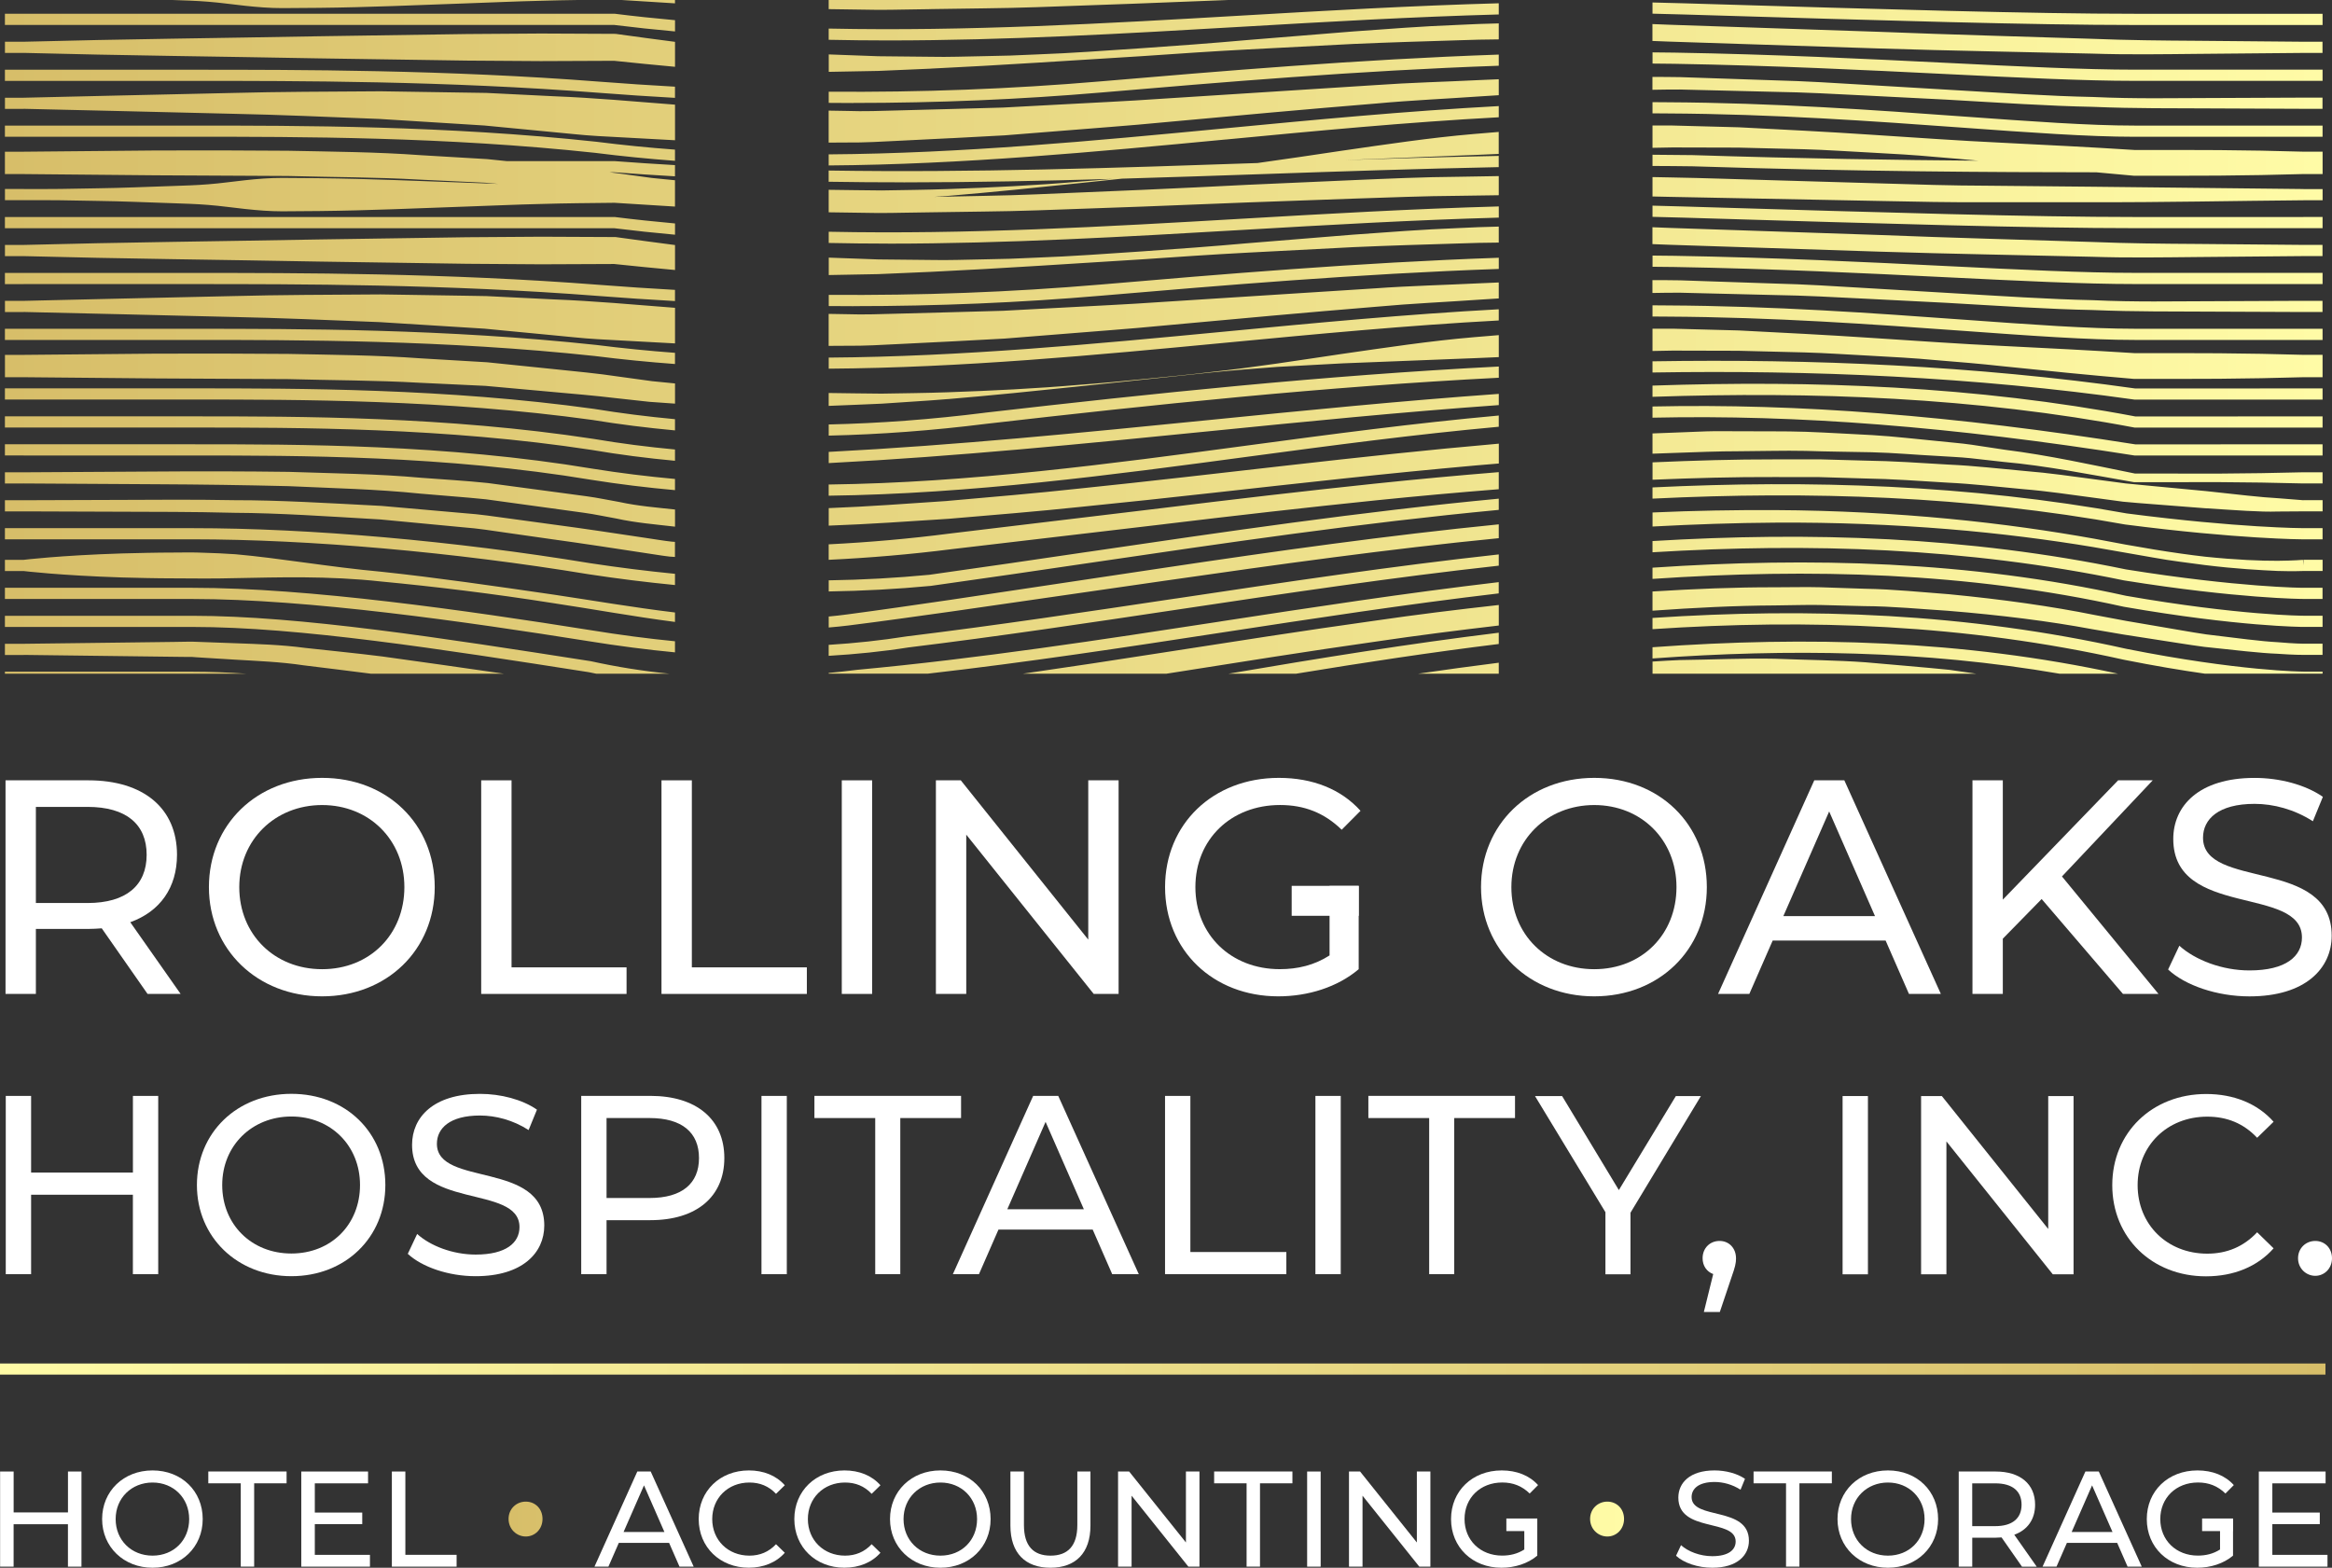<svg xmlns="http://www.w3.org/2000/svg" width="415" height="279" viewBox="0 0 415 279" fill="none"><rect x="0" y="0" width="415" height="279" fill="#333333" stroke="none"/><g clip-path="url(#clip0_2013_4476)"><path d="M252.371 119.893C257.145 119.195 261.926 118.546 266.718 117.939V119.893H252.371ZM209.247 106.512C193.609 108.855 177.44 111.282 161.379 113.248C156.816 113.97 152.199 114.468 147.473 114.759V116.713C152.326 116.428 157.058 115.949 161.657 115.22C177.705 113.26 193.893 110.833 209.543 108.484C228.899 105.584 247.899 102.738 266.718 100.668V98.666C247.796 100.735 228.706 103.599 209.247 106.518V106.512ZM222.109 79.265C197.623 82.548 172.599 85.904 147.473 86.226V88.216C172.708 87.888 197.81 84.533 222.368 81.237C236.938 79.283 251.828 77.299 266.718 75.946V73.949C251.732 75.303 236.757 77.299 222.109 79.265ZM217.262 110.59C196.047 113.843 174.108 117.211 152.507 119.207C150.811 119.42 149.133 119.602 147.473 119.76V119.887H165.103C182.685 117.884 200.357 115.19 217.558 112.55C233.8 110.062 250.211 107.544 266.712 105.602V103.599C250.108 105.547 233.595 108.078 217.256 110.584L217.262 110.59ZM218.651 119.893H230.661C242.769 117.897 254.773 116.076 266.718 114.607V112.599C250.826 114.541 234.844 117.126 218.651 119.887V119.893ZM169.503 108.8C181.93 107.01 194.557 105.183 207.177 103.363C227.263 100.474 247.35 97.671 266.718 95.777V93.314C247.211 95.249 227.01 98.077 206.845 101.099C194.231 102.987 181.622 104.88 169.207 106.737C163.003 107.635 156.828 108.545 150.75 109.346C149.658 109.498 148.566 109.613 147.479 109.716V111.67C148.65 111.573 149.827 111.458 150.998 111.312C157.124 110.548 163.274 109.668 169.503 108.8ZM266.724 111.318V107.665C259.397 108.478 251.985 109.389 244.519 110.481C232.056 112.217 219.441 114.195 206.833 116.155C198.54 117.454 190.259 118.71 182.033 119.893H207.587C220.141 117.909 232.671 115.906 245.032 114.152C252.335 113.072 259.578 112.156 266.724 111.318ZM331.938 117.86C326.754 117.484 321.376 117.454 315.86 117.229C310.337 117.114 304.664 117.399 298.869 117.466C297.282 117.532 295.683 117.63 294.083 117.733V119.893H351.681C350.111 119.669 348.53 119.438 346.919 119.207C342.126 118.722 337.117 118.327 331.944 117.86H331.938ZM4.207 45.58C21.734 46.047 39.267 46.223 56.801 46.551L83.098 46.945L96.243 47.036L109.292 46.981C112.907 47.346 116.511 47.734 120.126 48.05V43.607C116.655 43.17 113.191 42.679 109.727 42.212L109.558 42.187H109.395L96.249 42.127L83.104 42.218L56.807 42.612C39.273 42.94 21.746 43.122 4.213 43.589H0.881V45.58H4.213H4.207ZM4.207 24.334H34.258C53.258 24.334 79.283 24.334 105.888 27.198C110.626 27.799 115.37 28.267 120.12 28.619V26.628C115.442 26.282 110.777 25.815 106.117 25.226C79.392 22.35 53.306 22.35 34.258 22.35H0.875V24.34H4.207V24.334ZM193.609 98.205C184.206 99.588 174.796 100.978 165.405 102.289C159.472 102.859 153.509 103.187 147.479 103.278V105.256C153.581 105.159 159.629 104.837 165.634 104.267C175.068 102.95 184.489 101.56 193.893 100.177C217.896 96.639 242.226 93.059 266.718 90.74V88.744C242.123 91.068 217.703 94.667 193.603 98.211L193.609 98.205ZM4.207 19.364C4.207 19.364 10.55 19.51 21.655 19.771C27.208 19.904 33.95 20.068 41.681 20.256C49.425 20.414 58.116 20.79 67.604 21.173C72.336 21.47 77.267 21.773 82.373 22.095C83.647 22.174 84.932 22.259 86.23 22.338C87.522 22.459 88.825 22.587 90.135 22.714C92.761 22.963 95.422 23.218 98.12 23.479C100.86 23.715 103.462 24.049 106.413 24.213C109.208 24.365 112.038 24.516 114.893 24.674C116.619 24.765 118.376 24.862 120.126 24.959V18.624C112.738 18.047 105.526 17.398 98.609 17.131C95.869 16.997 93.165 16.864 90.503 16.73C89.175 16.664 87.854 16.603 86.544 16.536C85.234 16.512 83.937 16.494 82.645 16.476C77.491 16.397 72.517 16.318 67.737 16.245C58.189 16.306 49.431 16.33 41.7 16.536C33.962 16.706 27.22 16.858 21.662 16.985C10.556 17.246 4.213 17.392 4.213 17.392H0.881V19.382H4.213L4.207 19.364ZM4.207 40.61H109.268C112.877 41.059 116.498 41.441 120.126 41.769V39.766C116.541 39.438 112.962 39.068 109.395 38.619H0.875V40.61H4.207ZM4.207 14.394H34.258C53.264 14.394 79.295 14.394 106.552 16.512C111.115 16.87 115.635 17.161 120.12 17.416V15.426C115.684 15.177 111.217 14.886 106.703 14.534C79.374 12.41 53.294 12.41 34.258 12.41H0.875V14.4H4.207V14.394ZM175.273 73.452C165.821 74.641 156.545 75.333 147.479 75.539V77.524C156.623 77.317 165.978 76.619 175.508 75.424C205.203 72.013 235.761 68.809 266.724 67.225V65.229C235.683 66.813 205.046 70.023 175.273 73.446V73.452ZM215.017 74.763C192.897 76.971 170.028 79.253 147.618 80.412C147.57 80.412 147.527 80.412 147.479 80.418V82.409C147.564 82.409 147.654 82.403 147.739 82.397C170.173 81.237 193.066 78.956 215.21 76.741C232.231 75.042 249.438 73.324 266.724 72.092V70.096C249.372 71.334 232.104 73.057 215.017 74.763ZM4.207 4.436H109.268C112.877 4.885 116.498 5.267 120.126 5.595V3.592C116.541 3.265 112.962 2.895 109.395 2.446H0.875V4.436H4.207ZM4.207 9.412C21.734 9.879 39.267 10.055 56.801 10.389L83.098 10.784L96.243 10.874L109.292 10.82C112.907 11.184 116.511 11.572 120.126 11.888V7.446C116.655 7.015 113.191 6.517 109.727 6.05L109.558 6.026H109.395L96.249 5.965L83.104 6.056L56.807 6.451C39.273 6.778 21.746 6.96 4.213 7.428H0.881V9.418H4.213L4.207 9.412ZM294.077 115.184V117.18C318.117 115.439 342.319 115.73 366.51 119.893H376.909C349.224 113.867 321.539 113.2 294.077 115.184ZM165.694 12.21C171.971 11.906 178.236 11.548 184.495 11.16L203.272 9.989C209.525 9.558 215.784 9.127 222.043 8.799L240.813 7.822C247.072 7.543 253.325 7.361 259.578 7.167C261.956 7.07 264.34 7.033 266.718 7.009V4.163C264.304 4.224 261.889 4.296 259.481 4.43C253.204 4.661 246.945 5.158 240.68 5.607L221.928 7.13C215.681 7.689 209.434 8.15 203.181 8.581C196.929 8.993 190.682 9.467 184.423 9.691C181.296 9.855 178.164 9.952 175.038 9.995C171.905 10.043 168.779 10.177 165.652 10.104L156.273 10.007L147.485 9.685V12.786L156.285 12.622L165.707 12.216L165.694 12.21ZM218.107 24.832C234.071 23.309 250.374 21.749 266.718 20.869V18.879C250.307 19.759 233.939 21.318 217.914 22.848C194.768 25.056 171.126 27.302 147.473 27.472V29.444C171.205 29.274 194.907 27.035 218.101 24.826L218.107 24.832ZM151.861 18.32C166.817 18.32 181.484 17.701 196.059 16.457C217.063 14.661 241.7 12.568 266.718 11.7V9.715C241.634 10.583 216.943 12.683 195.896 14.479C179.95 15.838 163.908 16.451 147.479 16.318V18.308C148.946 18.32 150.406 18.333 151.867 18.333L151.861 18.32ZM120.12 0H110.602L120.12 0.595V0ZM158.011 7.197C179.19 7.197 200.375 5.965 221.161 4.752C236.154 3.878 251.448 2.992 266.718 2.573V0.583C251.4 1.007 236.075 1.893 221.047 2.767C196.856 4.175 172.122 5.601 147.473 5.085V7.082C150.986 7.155 154.498 7.197 158.011 7.197ZM34.258 119.535H0.875V119.893H43.824C40.498 119.662 37.306 119.535 34.258 119.535ZM56.795 31.707L50.222 31.659C48.031 31.659 45.84 31.829 43.649 32.071C41.458 32.302 39.267 32.63 37.076 32.794C34.886 32.976 32.694 33.03 30.504 33.109C26.122 33.249 21.74 33.455 17.358 33.51C12.976 33.613 8.595 33.667 4.213 33.637H0.881V35.627H4.213C8.595 35.597 12.976 35.652 17.358 35.755C21.74 35.809 26.122 36.016 30.504 36.155C32.694 36.234 34.886 36.289 37.076 36.471C39.267 36.641 41.458 36.962 43.649 37.193C45.84 37.43 48.031 37.606 50.222 37.606L56.795 37.557C65.558 37.466 74.328 37.066 83.092 36.756C87.473 36.611 91.855 36.398 96.237 36.301C100.613 36.168 104.983 36.137 109.358 36.089L120.12 36.762V32.078L116.01 31.671L110.179 30.87C109.624 30.785 109.057 30.73 108.495 30.657H109.31C112.907 30.937 116.511 31.173 120.12 31.38V29.383C116.541 29.177 112.962 28.946 109.389 28.673H90.177L86.683 28.315L74.889 27.617C67.025 27.041 59.154 26.992 51.284 26.828C43.438 26.768 35.58 26.743 27.739 26.78L4.207 26.998H0.875V30.979H4.207L27.739 31.198L51.254 31.319C59.064 31.537 66.886 31.519 74.684 31.968L86.387 32.52L88.674 32.727C86.816 32.654 84.957 32.581 83.098 32.514C74.334 32.205 65.564 31.804 56.801 31.713L56.795 31.707ZM43.649 1.032C45.84 1.268 48.031 1.444 50.222 1.444L56.795 1.396C65.558 1.305 74.328 0.904 83.092 0.595C87.473 0.449 91.855 0.237 96.237 0.14C98.44 0.073 100.643 0.03 102.84 0H30.673C32.803 0.073 34.94 0.134 37.07 0.309C39.261 0.479 41.452 0.801 43.643 1.032H43.649ZM165.725 1.62C171.996 1.499 178.273 1.499 184.538 1.274C195.89 0.886 207.237 0.467 218.578 0H147.473V1.626L156.315 1.754C159.454 1.754 162.586 1.651 165.725 1.626V1.62ZM217.92 59.015C194.774 61.224 171.133 63.469 147.479 63.639V65.611C171.211 65.442 194.913 63.202 218.107 60.993C234.071 59.47 250.374 57.911 266.718 57.031V55.04C250.307 55.92 233.939 57.486 217.914 59.015H217.92ZM168.604 89.151C161.572 89.624 154.553 90.152 147.479 90.425V93.544C154.589 93.289 161.717 92.786 168.851 92.324C176.697 91.657 184.544 91.026 192.366 90.201C208.022 88.647 223.636 86.796 239.256 85.139C247.066 84.296 254.87 83.525 262.686 82.827L266.73 82.487V78.956C241.749 81.122 216.906 84.393 192.046 86.948C184.242 87.803 176.426 88.447 168.61 89.144L168.604 89.151ZM169.382 60.757C172.515 60.593 175.653 60.423 178.81 60.253C181.954 60.004 185.105 59.755 188.261 59.501C194.575 58.979 200.924 58.542 207.237 57.923C219.888 56.758 232.52 55.599 244.96 54.585C251.182 54.009 257.357 53.748 263.453 53.317C264.551 53.25 265.625 53.177 266.718 53.111V50.27C265.577 50.319 264.455 50.368 263.308 50.416C257.182 50.72 250.965 50.865 244.73 51.314C232.255 52.109 219.586 52.922 206.911 53.73C200.58 54.178 194.255 54.452 187.954 54.804C184.803 54.974 181.659 55.137 178.526 55.307C175.394 55.392 172.267 55.483 169.159 55.568C166.051 55.653 162.948 55.732 159.87 55.817C156.786 55.896 153.72 56.023 150.69 55.914C149.61 55.896 148.547 55.878 147.467 55.859V61.552C148.553 61.552 149.634 61.539 150.726 61.533C153.829 61.57 156.913 61.376 160.015 61.224C163.117 61.066 166.238 60.914 169.37 60.757H169.382ZM207.165 93.283C219.797 91.76 232.436 90.316 244.881 89.041C252.245 88.289 259.53 87.633 266.718 87.063V84.023C259.421 84.618 252.039 85.297 244.579 86.08C232.104 87.391 219.453 88.865 206.821 90.419C194.188 91.936 181.556 93.453 169.117 94.94C161.814 95.886 154.595 96.512 147.473 96.87V99.625C154.734 99.279 162.085 98.654 169.424 97.725C181.87 96.263 194.514 94.776 207.159 93.289L207.165 93.283ZM168.7 71.024C176.528 70.369 184.338 69.568 192.136 68.749L215.542 66.285C219.441 65.878 223.358 65.593 227.269 65.296L239.027 64.659L262.517 63.736C263.911 63.688 265.318 63.621 266.724 63.554V59.64C265.245 59.755 263.76 59.877 262.276 60.01C254.429 60.678 246.644 61.861 238.864 62.978C231.09 64.125 223.334 65.363 215.536 66.206C211.643 66.673 207.738 67.056 203.833 67.432C199.928 67.82 196.029 68.197 192.112 68.482C184.296 69.155 176.462 69.538 168.628 69.811C164.711 69.95 160.794 69.981 156.883 70.053C153.744 70.011 150.606 69.999 147.473 69.938V72.232C150.63 72.123 153.78 71.965 156.937 71.838C160.86 71.552 164.783 71.352 168.694 71.018L168.7 71.024ZM158.017 43.359C179.202 43.359 200.387 42.127 221.173 40.913C236.166 40.039 251.454 39.153 266.724 38.728V36.738C251.406 37.163 236.081 38.049 221.059 38.923C196.868 40.331 172.134 41.757 147.479 41.241V43.237C150.992 43.31 154.504 43.352 158.017 43.352V43.359ZM169.382 24.589C172.515 24.425 175.653 24.255 178.81 24.085C181.954 23.837 185.105 23.582 188.261 23.333C194.575 22.811 200.924 22.374 207.237 21.755C219.888 20.59 232.52 19.431 244.96 18.418C251.182 17.841 257.357 17.58 263.453 17.149C264.551 17.076 265.625 17.01 266.718 16.943V14.103C265.577 14.152 264.455 14.2 263.308 14.249C257.182 14.558 250.965 14.698 244.73 15.147C232.255 15.942 219.586 16.755 206.911 17.562C200.58 18.011 194.255 18.284 187.954 18.636C184.803 18.806 181.659 18.97 178.526 19.14C175.394 19.225 172.267 19.316 169.159 19.401C166.051 19.486 162.948 19.564 159.87 19.649C156.786 19.728 153.72 19.856 150.69 19.74C149.61 19.722 148.547 19.704 147.467 19.686V25.378C148.553 25.378 149.634 25.366 150.726 25.36C153.829 25.396 156.913 25.202 160.015 25.05C163.117 24.899 166.238 24.741 169.37 24.583L169.382 24.589ZM160.794 32.454C173.221 32.454 185.606 32.193 197.906 31.841C195.975 32.017 194.05 32.181 192.112 32.32C184.296 32.994 176.462 33.376 168.628 33.649C164.711 33.789 160.794 33.819 156.883 33.892C153.744 33.849 150.606 33.837 147.473 33.777V37.782L156.315 37.909C159.454 37.909 162.586 37.806 165.725 37.782C171.996 37.66 178.273 37.66 184.538 37.436C197.067 37.005 209.597 36.55 222.109 36.022L240.874 35.348C247.126 35.154 253.379 34.881 259.632 34.845C261.992 34.82 264.352 34.778 266.718 34.742V31.337C264.334 31.38 261.95 31.428 259.566 31.459C253.289 31.501 247.024 31.792 240.759 32.059L221.976 32.891C209.458 33.54 196.953 34.08 184.447 34.584C178.375 34.845 172.309 34.887 166.238 35.039C167.058 34.978 167.873 34.93 168.694 34.863C176.522 34.208 184.332 33.407 192.13 32.587L199.687 31.792C208.046 31.549 216.369 31.27 224.62 30.985C238.453 30.506 252.546 30.026 266.712 29.741V27.745C257.393 27.927 248.104 28.2 238.906 28.503H239.015L262.505 27.575C263.899 27.526 265.306 27.459 266.712 27.393V23.479C265.233 23.594 263.748 23.715 262.264 23.849C254.417 24.516 246.631 25.7 238.852 26.816C233.83 27.556 228.808 28.327 223.787 29.013C198.739 29.881 173.13 30.748 147.467 30.348V32.344C151.909 32.417 156.345 32.448 160.781 32.448L160.794 32.454ZM165.694 48.377C171.971 48.074 178.236 47.716 184.495 47.327L203.272 46.15C209.525 45.719 215.784 45.288 222.043 44.961L240.813 43.984C247.072 43.705 253.325 43.522 259.578 43.328C261.956 43.231 264.34 43.195 266.718 43.17V40.324C264.304 40.385 261.889 40.458 259.481 40.591C253.204 40.828 246.945 41.32 240.68 41.769L221.928 43.292C215.681 43.85 209.434 44.311 203.181 44.742C196.929 45.155 190.682 45.628 184.423 45.853C181.296 46.017 178.164 46.114 175.038 46.156C171.905 46.205 168.779 46.338 165.652 46.265L156.273 46.168L147.485 45.847V48.948L156.285 48.784L165.707 48.377H165.694ZM151.855 54.482C166.817 54.482 181.484 53.863 196.065 52.613C217.075 50.823 241.719 48.729 266.724 47.861V45.871C241.652 46.739 216.955 48.838 195.902 50.635C179.963 51.994 163.914 52.601 147.485 52.473V54.464C148.946 54.476 150.406 54.488 151.861 54.488L151.855 54.482ZM409.912 114.553C409.912 114.553 408.361 114.553 405.397 114.292C402.428 114.146 398.112 113.564 392.614 112.896C389.862 112.496 386.814 111.925 383.5 111.373C381.859 111.094 380.15 110.803 378.376 110.499C376.583 110.165 374.724 109.813 372.805 109.455C365.146 107.908 356.4 106.67 346.828 105.748C342.036 105.396 337.044 104.856 331.86 104.777C329.271 104.692 326.633 104.601 323.959 104.51C321.286 104.437 318.57 104.522 315.817 104.516C308.786 104.498 301.525 104.801 294.077 105.262V108.679C301.537 108.151 308.816 107.781 315.847 107.744C318.576 107.726 321.267 107.617 323.917 107.665C326.567 107.732 329.174 107.799 331.745 107.866C336.887 107.89 341.819 108.4 346.575 108.691C356.062 109.462 364.736 110.554 372.34 111.974C374.248 112.302 376.095 112.617 377.875 112.92C379.686 113.2 381.436 113.473 383.114 113.734C386.446 114.237 389.481 114.753 392.264 115.117C397.859 115.712 402.247 116.234 405.264 116.343C408.258 116.562 409.906 116.543 409.906 116.543H413.316V114.553H409.906H409.912ZM409.912 63.148C404.902 63.002 399.893 62.905 394.883 62.868C389.898 62.82 384.906 62.856 379.921 62.85C372.135 62.347 364.337 61.964 356.527 61.57C348.687 61.206 340.859 60.635 333.013 60.132C325.172 59.604 317.32 59.215 309.462 58.809L297.656 58.493C296.467 58.481 295.272 58.493 294.077 58.493V62.462C295.266 62.431 296.455 62.407 297.65 62.395L309.371 62.425L321.098 62.717C325.009 62.82 328.914 63.111 332.826 63.305C336.737 63.512 340.648 63.73 344.547 64.094C348.452 64.41 352.357 64.731 356.256 65.162C364.054 65.981 371.87 66.764 379.692 67.426H379.764H379.855C384.864 67.42 389.874 67.456 394.883 67.408C399.893 67.371 404.902 67.274 409.912 67.129H413.322V63.148H409.912ZM409.912 43.583L391.105 43.413C384.834 43.377 378.569 43.316 372.31 43.061C359.792 42.649 347.287 42.333 334.751 41.829L297.191 40.561L294.065 40.44V43.444L297.041 43.559L334.66 44.791C347.184 45.191 359.75 45.392 372.286 45.695C378.563 45.907 384.828 45.804 391.099 45.743L409.9 45.574H413.31V43.583H409.9H409.912ZM409.912 58.505H379.861C371.713 58.505 361.362 57.753 349.375 56.885C333.622 55.744 315.769 54.452 296.606 54.355C295.767 54.342 294.922 54.342 294.077 54.336V56.327C294.916 56.327 295.749 56.327 296.588 56.345C315.691 56.442 333.508 57.735 349.23 58.869C361.259 59.743 371.646 60.496 379.861 60.496H413.322V58.505H409.912ZM409.912 48.559H379.861C370.88 48.559 359.527 47.995 346.375 47.346C331.993 46.636 315.697 45.828 297.982 45.525C296.685 45.501 295.387 45.495 294.083 45.483V47.473C295.375 47.485 296.666 47.491 297.946 47.515C315.63 47.819 331.914 48.626 346.279 49.336C359.454 49.985 370.838 50.55 379.861 50.55H413.322V48.559H409.912ZM409.912 53.535C409.912 53.535 403.568 53.56 392.457 53.608C386.904 53.608 380.15 53.778 372.449 53.42C364.742 53.268 356.032 52.674 346.532 52.121C341.776 51.836 336.821 51.545 331.691 51.241C326.561 50.938 321.255 50.586 315.805 50.459C310.355 50.277 304.754 50.082 299.032 49.888C297.385 49.858 295.725 49.852 294.065 49.852V52.139C295.713 52.109 297.348 52.085 298.972 52.091C304.694 52.231 310.295 52.37 315.751 52.504C321.207 52.583 326.494 52.886 331.612 53.141C336.731 53.402 341.68 53.651 346.43 53.893C355.936 54.44 364.639 55.028 372.407 55.174C380.169 55.501 386.898 55.404 392.451 55.453C403.55 55.501 409.9 55.526 409.9 55.526H413.31V53.535H409.9H409.912ZM409.912 79.071L380.012 79.083C347.474 73.931 320.042 71.777 294.077 72.341V74.332C319.927 73.767 347.275 75.915 379.861 81.061H413.322V79.071H409.912ZM409.912 84.047C404.902 84.174 399.893 84.26 394.883 84.284L379.933 84.272C372.238 82.724 364.555 81.013 356.757 80.036L350.902 79.15C348.947 78.865 346.979 78.731 345.017 78.513C341.088 78.149 337.165 77.663 333.224 77.433C329.283 77.238 325.341 76.99 321.4 76.844C317.453 76.71 313.512 76.789 309.564 76.747C307.591 76.759 305.617 76.698 303.65 76.765L297.741 76.996C296.522 77.05 295.296 77.093 294.077 77.135V80.74C295.339 80.697 296.606 80.655 297.867 80.606C301.779 80.467 305.69 80.303 309.607 80.303C313.518 80.291 317.435 80.157 321.346 80.242C325.251 80.376 329.168 80.4 333.079 80.485C336.99 80.576 340.883 80.94 344.794 81.14C346.744 81.28 348.705 81.335 350.649 81.541L356.479 82.196C364.289 82.894 371.966 84.466 379.692 85.795L379.794 85.813H379.855L394.883 85.801C399.893 85.825 404.902 85.904 409.912 86.037H413.322V84.047H409.912ZM409.912 69.125L380 69.137C351.379 65.083 322.619 63.839 294.077 64.301V66.291C322.565 65.83 351.276 67.074 379.861 71.115H413.322V69.125H409.912ZM409.912 74.101L380.042 74.119C351.626 68.724 322.819 67.65 294.077 68.621V70.618C322.746 69.647 351.494 70.715 379.861 76.091H413.322V74.101H409.912ZM409.912 33.643L372.334 33.23L353.564 33.048C347.311 33.036 341.046 32.836 334.787 32.642L316.004 32.09C309.752 31.92 303.462 31.683 297.24 31.574L294.077 31.513V34.966L297.119 35.033L334.715 35.767C340.98 35.895 347.238 36.034 353.515 35.986H372.328C384.87 36.028 397.388 35.743 409.918 35.64H413.328V33.649H409.918L409.912 33.643ZM409.912 7.428L391.105 7.258C384.834 7.221 378.569 7.161 372.31 6.906C359.792 6.493 347.287 6.178 334.751 5.674L297.191 4.406L294.065 4.284V7.288L297.041 7.403L334.66 8.635C347.184 9.036 359.75 9.236 372.286 9.54C378.563 9.752 384.828 9.649 391.099 9.588L409.9 9.418H413.31V7.428H409.9H409.912ZM409.912 17.374C409.912 17.374 403.568 17.398 392.457 17.447C386.904 17.447 380.15 17.616 372.449 17.259C364.742 17.107 356.032 16.512 346.532 15.96C341.776 15.675 336.821 15.383 331.691 15.08C326.561 14.777 321.255 14.425 315.805 14.297C310.355 14.115 304.754 13.921 299.032 13.727C297.385 13.696 295.725 13.69 294.065 13.69V15.978C295.713 15.948 297.348 15.923 298.972 15.93C304.694 16.069 310.295 16.209 315.751 16.342C321.207 16.421 326.494 16.724 331.612 16.979C336.731 17.24 341.68 17.489 346.43 17.732C355.936 18.278 364.639 18.867 372.407 19.012C380.169 19.34 386.898 19.243 392.451 19.291C403.55 19.34 409.9 19.364 409.9 19.364H413.31V17.374H409.9H409.912ZM409.912 12.398H379.861C370.88 12.398 359.527 11.833 346.375 11.184C331.993 10.474 315.697 9.667 297.982 9.364C296.685 9.339 295.387 9.333 294.083 9.321V11.312C295.375 11.324 296.666 11.33 297.946 11.354C315.63 11.657 331.914 12.464 346.279 13.175C359.454 13.824 370.838 14.388 379.861 14.388H413.322V12.398H409.912ZM409.912 2.452H379.861C361.664 2.452 335.68 1.669 302.786 0.68L299.72 0.589C297.843 0.528 295.96 0.479 294.077 0.443V2.433C295.942 2.47 297.801 2.518 299.654 2.579L302.726 2.67C335.632 3.665 361.627 4.448 379.861 4.448H413.322V2.458H409.912V2.452ZM4.207 50.556H34.258C53.264 50.556 79.295 50.556 106.552 52.674C111.115 53.032 115.635 53.323 120.12 53.578V51.587C115.684 51.339 111.217 51.047 106.703 50.695C79.374 48.571 53.294 48.571 34.258 48.571H0.875V50.562H4.207V50.556ZM409.912 38.619H379.861C361.615 38.619 335.542 37.83 302.533 36.835L299.72 36.75C297.843 36.689 295.96 36.641 294.077 36.598V38.589C295.942 38.625 297.801 38.674 299.654 38.734L302.473 38.819C335.499 39.821 361.585 40.604 379.861 40.604H413.322V38.613H409.912V38.619ZM409.912 22.35H379.861C371.713 22.35 361.356 21.597 349.363 20.73C333.61 19.589 315.763 18.296 296.606 18.199C295.767 18.187 294.922 18.187 294.077 18.181V20.171C294.916 20.171 295.749 20.171 296.588 20.189C315.685 20.287 333.501 21.579 349.224 22.714C361.253 23.588 371.646 24.34 379.861 24.34H413.322V22.35H409.912ZM409.912 26.992C404.902 26.846 399.893 26.749 394.883 26.713C389.898 26.665 384.906 26.701 379.921 26.695C372.135 26.191 364.337 25.809 356.527 25.414C348.687 25.05 340.859 24.48 333.013 23.976C325.172 23.448 317.32 23.06 309.462 22.653L297.656 22.338C296.467 22.326 295.272 22.338 294.077 22.338V26.306C295.266 26.276 296.455 26.252 297.65 26.24L309.371 26.27L321.098 26.561C325.009 26.665 328.914 26.956 332.826 27.15C336.737 27.356 340.648 27.575 344.547 27.939C347.045 28.145 349.544 28.358 352.043 28.594C337.557 28.485 320.664 28.224 301.235 27.605C298.851 27.569 296.467 27.55 294.077 27.538V29.535C296.449 29.547 298.821 29.559 301.187 29.596C330.936 30.548 354.771 30.651 373.059 30.663C375.268 30.87 377.483 31.082 379.698 31.27H379.77H379.861C384.87 31.264 389.88 31.301 394.889 31.252C399.899 31.216 404.908 31.119 409.918 30.973H413.328V26.992H409.918H409.912ZM409.912 89.023C409.912 89.023 408.343 88.902 405.397 88.665C402.476 88.519 398.118 87.998 392.578 87.397C389.807 87.136 386.735 86.845 383.398 86.529C381.762 86.371 380.06 86.207 378.298 86.037C376.493 85.795 374.622 85.552 372.697 85.291C368.834 84.787 364.736 84.168 360.378 83.823C356.026 83.434 351.463 82.888 346.677 82.676C341.897 82.39 336.918 82.038 331.751 81.966C329.168 81.893 326.549 81.82 323.881 81.747C321.213 81.747 318.509 81.747 315.769 81.753C308.768 81.741 301.507 81.954 294.083 82.281V85.376C301.513 85.067 308.78 84.866 315.775 84.897C318.503 84.897 321.189 84.903 323.839 84.909C326.482 84.988 329.09 85.067 331.655 85.145C336.785 85.23 341.722 85.595 346.466 85.886C351.216 86.11 355.743 86.663 360.052 87.051C364.373 87.403 368.435 88.028 372.262 88.532C374.175 88.793 376.028 89.041 377.815 89.284C379.837 89.49 381.424 89.582 383.144 89.727C386.488 89.988 389.56 90.225 392.336 90.443C397.895 90.789 402.247 91.147 405.295 91.032C408.306 91.007 409.918 91.001 409.918 91.001H413.328V89.011H409.918L409.912 89.023ZM4.207 86.037L27.782 86.177C35.64 86.213 43.48 86.323 51.332 86.517C59.154 86.881 66.989 87.039 74.787 87.846C78.686 88.204 82.597 88.453 86.484 88.859L98.108 90.455L103.92 91.256C105.816 91.511 107.771 91.948 109.696 92.282C113.058 93.028 116.613 93.32 120.126 93.726V90.674C116.843 90.316 113.565 90.067 110.234 89.339C108.284 89.005 106.401 88.586 104.403 88.319L98.531 87.53L86.791 85.959C82.868 85.546 78.927 85.334 74.998 85.03C67.14 84.314 59.251 84.247 51.375 83.974C43.516 83.871 35.64 83.853 27.782 83.914L4.207 84.053H0.875V86.044H4.207V86.037ZM4.207 81.061H34.258C53.246 81.061 79.253 81.061 105.188 85.382C110.161 86.177 115.14 86.778 120.12 87.227V85.237C115.243 84.793 110.372 84.199 105.508 83.416C79.416 79.065 53.318 79.065 34.258 79.065H0.875V81.055H4.207V81.061ZM4.207 76.085H34.258C53.252 76.085 79.259 76.085 105.266 80.066C110.215 80.91 115.189 81.547 120.12 82.002V79.993C115.297 79.544 110.433 78.925 105.58 78.1C79.41 74.095 53.312 74.095 34.258 74.095H0.875V76.085H4.207ZM4.207 91.007C4.207 91.007 10.568 91.026 21.704 91.068C27.287 91.099 34.01 91.056 41.766 91.262C49.54 91.299 58.225 91.888 67.719 92.446C72.457 92.895 77.394 93.362 82.5 93.847C85.059 94.036 87.636 94.448 90.256 94.825C92.875 95.201 95.537 95.583 98.235 95.965C103.619 96.706 109.22 97.561 114.881 98.429C116.305 98.629 117.718 98.89 119.166 99.054C119.48 99.072 119.8 99.097 120.114 99.115V96.433C119.927 96.421 119.74 96.408 119.559 96.396C118.128 96.245 116.698 95.984 115.279 95.783C109.582 94.928 104.077 94.09 98.621 93.368C95.905 92.998 93.219 92.634 90.582 92.27C87.938 91.912 85.343 91.517 82.766 91.341C77.623 90.886 72.662 90.449 67.894 90.031C58.334 89.533 49.546 88.999 41.802 89.017C34.053 88.865 27.25 88.956 21.704 88.963C10.568 88.999 4.207 89.023 4.207 89.023H0.875V91.014H4.207V91.007ZM4.207 67.129L27.739 67.347L51.254 67.468C59.064 67.687 66.886 67.668 74.684 68.118L86.387 68.67L98.042 69.726C101.929 70.078 105.809 70.399 109.715 70.867L115.563 71.51L120.126 71.832V68.239L116.016 67.832L110.185 67.031C106.316 66.443 102.381 66.091 98.458 65.678L86.689 64.471L74.895 63.773C67.031 63.196 59.16 63.148 51.29 62.984C43.444 62.923 35.586 62.899 27.745 62.935L4.213 63.154H0.881V67.135H4.213L4.207 67.129ZM4.207 60.496H34.258C53.258 60.496 79.283 60.496 105.888 63.36C110.626 63.961 115.37 64.428 120.12 64.78V62.79C115.442 62.444 110.777 61.976 106.117 61.388C79.392 58.511 53.306 58.511 34.258 58.511H0.875V60.502H4.207V60.496ZM4.207 55.52C4.207 55.52 10.55 55.665 21.655 55.926C27.208 56.06 33.95 56.224 41.681 56.412C49.425 56.569 58.116 56.946 67.604 57.328C72.336 57.625 77.267 57.929 82.373 58.25C83.647 58.329 84.932 58.408 86.23 58.493C87.522 58.614 88.825 58.742 90.135 58.869C92.761 59.118 95.422 59.379 98.12 59.634C100.86 59.871 103.462 60.204 106.413 60.368C109.208 60.52 112.038 60.672 114.893 60.83C116.619 60.92 118.376 61.018 120.126 61.115V54.779C112.738 54.203 105.526 53.553 98.609 53.286C95.869 53.153 93.165 53.02 90.503 52.886C89.175 52.819 87.854 52.758 86.544 52.692C85.234 52.667 83.937 52.649 82.645 52.625C77.491 52.546 72.517 52.467 67.737 52.394C58.189 52.455 49.431 52.479 41.7 52.686C33.962 52.856 27.22 53.007 21.662 53.135C10.556 53.396 4.213 53.541 4.213 53.541H0.881V55.532H4.213L4.207 55.52ZM4.207 95.978H34.258C55.05 95.978 80.732 98.241 104.735 102.192C109.944 102.987 115.068 103.624 120.12 104.115V102.119C115.171 101.633 110.149 101.008 105.043 100.231C80.949 96.263 55.147 93.993 34.258 93.993H0.875V95.984H4.207V95.978ZM4.207 71.103H34.258C53.252 71.103 79.271 71.103 105.411 74.732C110.228 75.521 115.134 76.134 120.12 76.595V74.599C115.231 74.144 110.421 73.537 105.701 72.766C79.404 69.113 53.312 69.113 34.258 69.113H0.875V71.103H4.207ZM409.912 119.523C409.797 119.523 398.48 119.468 378.376 115.463C349.894 109.091 322.016 108.114 294.077 109.971V111.968C321.907 110.117 349.659 111.076 377.972 117.411C383.428 118.497 388.244 119.298 392.379 119.887H413.322V119.529H409.912V119.523ZM409.912 109.577C409.797 109.577 398.468 109.534 378.334 106.027C350.365 99.825 322.149 99.127 294.077 101.026V103.023C322.046 101.13 350.136 101.809 377.954 107.981C398.324 111.531 409.797 111.567 409.912 111.567H413.322V109.577H409.912ZM409.912 93.993C409.797 93.993 398.456 93.963 378.467 91.372C350.347 86.268 322.143 85.376 294.077 86.742V88.738C322.058 87.367 350.166 88.252 378.165 93.338C398.348 95.947 409.803 95.984 409.912 95.984H413.322V93.993H409.912ZM4.207 101.621C4.207 101.621 10.58 102.41 21.74 102.768C24.528 102.835 27.619 102.926 30.98 102.926C34.348 102.938 37.915 102.999 41.826 102.889C49.486 102.75 58.316 102.446 67.809 103.484C77.316 104.388 87.594 105.626 98.416 107.331C105.399 108.375 112.636 109.71 120.12 110.681V109C112.75 108.114 105.586 106.876 98.639 105.839C87.781 104.261 77.515 102.774 67.985 101.761C58.442 100.887 49.775 99.327 41.899 98.635C39.949 98.508 38.078 98.411 36.262 98.368C34.457 98.284 32.628 98.32 30.98 98.332C27.619 98.332 24.528 98.429 21.74 98.49C10.58 98.842 4.207 99.631 4.207 99.631H0.875V101.621H4.207ZM409.912 99.631V100.62L409.833 99.631C409.833 99.631 408.306 99.77 405.343 99.801C402.38 99.813 398.022 99.649 392.499 99.079C386.983 98.454 380.338 97.361 372.678 95.868C365.007 94.497 356.304 93.229 346.756 92.318C337.207 91.408 326.82 90.832 315.829 90.777C308.81 90.747 301.537 90.868 294.083 91.202V93.702C301.531 93.308 308.81 93.053 315.829 93.01C326.76 92.931 337.087 93.386 346.593 94.157C356.099 94.934 364.778 96.075 372.425 97.343C376.251 98.01 379.837 98.635 383.15 99.218C386.452 99.825 389.566 100.171 392.336 100.553C397.901 101.245 402.313 101.469 405.325 101.609C408.029 101.688 409.628 101.627 409.936 101.615H413.328V99.625H409.918L409.912 99.631ZM409.912 104.607C409.797 104.607 398.468 104.564 378.34 101.336C350.003 95.462 322.13 94.6 294.077 96.287V98.284C322.034 96.591 349.798 97.446 377.984 103.29C398.324 106.555 409.797 106.591 409.906 106.591H413.316V104.601H409.906L409.912 104.607ZM4.207 106.597H34.258C54.797 106.597 82.717 110.608 104.741 114.104C110.028 114.959 115.147 115.621 120.12 116.094V114.122C115.273 113.649 110.27 112.987 105.049 112.138C82.953 108.63 54.93 104.607 34.258 104.607H0.875V106.597H4.207ZM4.207 111.573H34.258C53.209 111.573 78.299 115.487 104.796 119.626C105.224 119.723 105.665 119.802 106.099 119.893H119.112C114.35 119.42 109.708 118.673 105.158 117.672C78.523 113.515 53.36 109.589 34.252 109.589H0.875V111.579H4.207V111.573ZM4.207 116.549C4.207 116.549 10.586 116.628 21.752 116.768C24.541 116.804 27.637 116.841 30.999 116.883C31.837 116.895 32.701 116.901 33.576 116.913H34.234L34.837 116.962C35.284 116.992 35.73 117.017 36.183 117.047C37.994 117.162 39.877 117.278 41.814 117.393C45.695 117.63 49.842 117.769 54.115 118.412C57.911 118.898 61.877 119.341 65.999 119.893H89.664C82.126 118.783 74.895 117.793 68.087 116.835C63.319 116.228 58.696 115.797 54.332 115.305C49.956 114.723 45.828 114.62 41.941 114.474C39.998 114.401 38.12 114.334 36.304 114.268C35.851 114.249 35.398 114.231 34.958 114.219L34.234 114.195H33.576C32.701 114.213 31.843 114.225 30.999 114.237C27.637 114.28 24.547 114.316 21.752 114.353C10.586 114.492 4.207 114.571 4.207 114.571H0.875V116.562H4.207V116.549Z" fill="url(#paint0_linear_2013_4476)"></path><path d="M-0 244.629L413.835 244.629V242.651L-0 242.651V244.629Z" fill="url(#paint1_linear_2013_4476)"></path><path d="M298.266 276.87L299.153 274.983C300.402 276.117 302.545 276.943 304.712 276.943C307.621 276.943 308.876 275.808 308.876 274.327C308.876 270.195 298.676 272.804 298.676 266.517C298.676 263.908 300.698 261.681 305.122 261.681C307.096 261.681 309.142 262.215 310.536 263.18L309.745 265.115C308.279 264.169 306.619 263.738 305.128 263.738C302.267 263.738 301.036 264.945 301.036 266.426C301.036 270.565 311.236 267.974 311.236 274.188C311.236 276.779 309.166 279 304.718 279C302.147 279 299.618 278.132 298.272 276.87H298.266Z" fill="white"></path><path d="M317.84 263.975H312.063V261.869H325.994V263.975H320.224V278.8H317.84V263.975Z" fill="white"></path><path d="M327.001 270.34C327.001 265.382 330.803 261.681 335.976 261.681C341.148 261.681 344.903 265.358 344.903 270.34C344.903 275.322 341.1 279 335.976 279C330.852 279 327.001 275.298 327.001 270.34ZM342.494 270.34C342.494 266.59 339.706 263.835 335.976 263.835C332.246 263.835 329.409 266.59 329.409 270.34C329.409 274.091 332.198 276.846 335.976 276.846C339.754 276.846 342.494 274.091 342.494 270.34Z" fill="white"></path><path d="M359.829 278.806L356.195 273.605C355.857 273.629 355.495 273.654 355.139 273.654H350.98V278.806H348.572V261.875H355.139C359.515 261.875 362.164 264.102 362.164 267.78C362.164 270.389 360.818 272.276 358.459 273.126L362.454 278.812H359.835L359.829 278.806ZM359.756 267.78C359.756 265.358 358.145 263.981 355.067 263.981H350.974V271.597H355.067C358.145 271.597 359.756 270.195 359.756 267.773V267.78Z" fill="white"></path><path d="M376.776 274.57H367.826L365.973 278.806H363.492L371.115 261.875H373.499L381.146 278.806H378.623L376.77 274.57H376.776ZM375.938 272.634L372.304 264.339L368.671 272.634H375.938Z" fill="white"></path><path d="M395.077 270.243H397.388V276.846C395.705 278.272 393.369 279 391.015 279C385.842 279 382.04 275.347 382.04 270.34C382.04 265.334 385.842 261.681 391.057 261.681C393.725 261.681 395.988 262.579 397.527 264.29L396.037 265.789C394.642 264.436 393.055 263.829 391.154 263.829C387.255 263.829 384.442 266.56 384.442 270.334C384.442 274.109 387.255 276.839 391.13 276.839C392.548 276.839 393.87 276.524 395.077 275.753V270.237V270.243Z" fill="white"></path><path d="M414.198 276.7V278.806H401.976V261.875H413.86V263.981H404.384V269.181H412.828V271.239H404.384V276.706H414.198V276.7Z" fill="white"></path><path d="M14.498 261.875V278.806H12.09V271.257H2.421V278.806H0.019V261.875H2.427V269.157H12.096V261.875H14.504H14.498Z" fill="white"></path><path d="M18.173 270.34C18.173 265.382 21.975 261.681 27.148 261.681C32.32 261.681 36.074 265.358 36.074 270.34C36.074 275.322 32.272 279 27.148 279C22.023 279 18.173 275.298 18.173 270.34ZM33.666 270.34C33.666 266.59 30.878 263.835 27.148 263.835C23.418 263.835 20.581 266.59 20.581 270.34C20.581 274.091 23.369 276.846 27.148 276.846C30.926 276.846 33.666 274.091 33.666 270.34Z" fill="white"></path><path d="M42.846 263.975H37.07V261.869H51V263.975H45.23V278.8H42.846V263.975Z" fill="white"></path><path d="M65.836 276.7V278.806H53.614V261.875H65.498V263.981H56.023V269.181H64.466V271.239H56.023V276.706H65.836V276.7Z" fill="white"></path><path d="M69.728 261.875H72.137V276.7H81.257V278.806H69.735V261.875H69.728Z" fill="white"></path><path d="M26.26 176.882L18.106 165.206C17.352 165.261 16.543 165.315 15.728 165.315H6.385V176.882H0.983V138.869H15.728C25.554 138.869 31.499 143.863 31.499 152.116C31.499 157.978 28.475 162.214 23.182 164.12L32.145 176.882H26.26ZM26.097 152.122C26.097 146.691 22.476 143.596 15.565 143.596H6.385V160.703H15.565C22.476 160.703 26.097 157.554 26.097 152.122Z" fill="white"></path><path d="M37.179 157.875C37.179 146.745 45.713 138.432 57.325 138.432C68.938 138.432 77.364 146.685 77.364 157.875C77.364 169.065 68.829 177.312 57.325 177.312C45.822 177.312 37.179 169.004 37.179 157.875ZM71.962 157.875C71.962 149.458 65.697 143.268 57.325 143.268C48.954 143.268 42.581 149.458 42.581 157.875C42.581 166.292 48.846 172.481 57.325 172.481C65.805 172.481 71.962 166.292 71.962 157.875Z" fill="white"></path><path d="M85.633 138.869H91.035V172.154H111.501V176.882H85.633V138.869Z" fill="white"></path><path d="M117.718 138.869H123.12V172.154H143.586V176.882H117.718V138.869Z" fill="white"></path><path d="M149.803 138.869H155.205V176.882H149.803V138.869Z" fill="white"></path><path d="M199.065 138.869V176.882H194.635L171.954 148.536V176.882H166.552V138.869H170.982L193.664 167.215V138.869H199.065Z" fill="white"></path><path d="M236.607 157.656H241.791V172.481C238.007 175.685 232.768 177.312 227.481 177.312C215.868 177.312 207.334 169.113 207.334 157.875C207.334 146.636 215.868 138.432 227.589 138.432C233.583 138.432 238.659 140.44 242.117 144.294L238.767 147.662C235.635 144.621 232.068 143.262 227.801 143.262C219.049 143.262 212.73 149.397 212.73 157.869C212.73 166.34 219.049 172.475 227.746 172.475C230.933 172.475 233.903 171.771 236.607 170.03V157.65V157.656Z" fill="white"></path><path d="M263.562 157.875C263.562 146.745 272.096 138.432 283.708 138.432C295.321 138.432 303.746 146.685 303.746 157.875C303.746 169.065 295.212 177.312 283.708 177.312C272.204 177.312 263.562 169.004 263.562 157.875ZM298.345 157.875C298.345 149.458 292.08 143.268 283.708 143.268C275.337 143.268 268.963 149.458 268.963 157.875C268.963 166.292 275.228 172.481 283.708 172.481C292.188 172.481 298.345 166.292 298.345 157.875Z" fill="white"></path><path d="M335.56 167.378H315.467L311.309 176.882H305.744L322.867 138.869H328.215L345.392 176.882H339.718L335.56 167.378ZM333.671 163.033L325.517 144.41L317.363 163.033H333.677H333.671Z" fill="white"></path><path d="M363.329 159.993L356.418 167.051V176.882H351.017V138.869H356.418V160.102L376.939 138.869H383.096L366.944 155.976L384.122 176.882H377.802L363.329 159.993Z" fill="white"></path><path d="M385.836 172.537L387.834 168.301C390.64 170.85 395.451 172.701 400.309 172.701C406.846 172.701 409.652 170.152 409.652 166.839C409.652 157.554 386.753 163.416 386.753 149.301C386.753 143.439 391.292 138.438 401.227 138.438C405.657 138.438 410.25 139.634 413.376 141.806L411.596 146.151C408.3 144.034 404.576 143.057 401.227 143.057C394.799 143.057 392.047 145.775 392.047 149.082C392.047 158.367 414.945 152.56 414.945 166.511C414.945 172.318 410.298 177.319 400.309 177.319C394.533 177.319 388.86 175.365 385.836 172.537Z" fill="white"></path><path d="M28.156 195.032V226.758H23.648V212.618H5.535V226.758H1.026V195.032H5.535V208.674H23.654V195.032H28.162H28.156Z" fill="white"></path><path d="M35.043 210.888C35.043 201.597 42.165 194.661 51.852 194.661C61.539 194.661 68.577 201.549 68.577 210.888C68.577 220.227 61.455 227.115 51.852 227.115C42.249 227.115 35.043 220.179 35.043 210.888ZM64.068 210.888C64.068 203.861 58.841 198.697 51.852 198.697C44.863 198.697 39.545 203.861 39.545 210.888C39.545 217.915 44.772 223.079 51.852 223.079C58.932 223.079 64.068 217.915 64.068 210.888Z" fill="white"></path><path d="M72.572 223.129L74.237 219.597C76.579 221.727 80.593 223.268 84.649 223.268C90.105 223.268 92.447 221.138 92.447 218.371C92.447 210.622 73.332 215.519 73.332 203.734C73.332 198.843 77.116 194.668 85.415 194.668C89.109 194.668 92.942 195.663 95.555 197.478L94.07 201.107C91.318 199.335 88.21 198.521 85.415 198.521C80.049 198.521 77.75 200.791 77.75 203.552C77.75 211.301 96.859 206.453 96.859 218.098C96.859 222.947 92.984 227.116 84.643 227.116C79.82 227.116 75.088 225.483 72.565 223.129H72.572Z" fill="white"></path><path d="M128.902 206.088C128.902 212.976 123.947 217.145 115.738 217.145H107.94V226.751H103.432V195.025H115.738C123.941 195.025 128.902 199.194 128.902 206.082V206.088ZM124.393 206.088C124.393 201.555 121.375 198.97 115.605 198.97H107.94V213.2H115.605C121.375 213.2 124.393 210.615 124.393 206.088Z" fill="white"></path><path d="M135.511 195.032H140.019V226.758H135.511V195.032Z" fill="white"></path><path d="M155.748 198.97H144.933V195.025H171.03V198.97H160.215V226.751H155.754V198.97H155.748Z" fill="white"></path><path d="M194.454 218.82H177.687L174.217 226.751H169.575L183.861 195.025H188.322L202.656 226.751H197.924L194.454 218.82ZM192.879 215.197L186.07 199.649L179.262 215.197H192.873H192.879Z" fill="white"></path><path d="M207.328 195.032H211.837V222.813H228.917V226.758H207.328V195.032Z" fill="white"></path><path d="M234.09 195.032H238.598V226.758H234.09V195.032Z" fill="white"></path><path d="M254.327 198.97H243.512V195.025H269.61V198.97H258.794V226.751H254.334V198.97H254.327Z" fill="white"></path><path d="M290.16 215.816V226.782H285.7V215.725L273.17 195.062H277.992L288.09 211.787L298.23 195.062H302.69L290.16 215.816Z" fill="white"></path><path d="M308.943 223.924C308.943 224.828 308.762 225.513 308.177 227.188L306.058 233.487H303.216L304.881 226.733C303.753 226.327 302.992 225.283 302.992 223.924C302.992 222.115 304.296 220.841 306.01 220.841C307.724 220.841 308.937 222.152 308.937 223.924H308.943Z" fill="white"></path><path d="M327.906 195.056H332.415V226.781H327.906V195.056Z" fill="white"></path><path d="M369.009 195.056V226.781H365.315L346.382 203.127V226.781H341.873V195.056H345.567L364.5 218.71V195.056H369.009Z" fill="white"></path><path d="M375.896 210.919C375.896 201.538 383.017 194.692 392.614 194.692C397.485 194.692 401.722 196.373 404.607 199.632L401.679 202.484C399.247 199.899 396.272 198.722 392.801 198.722C385.679 198.722 380.41 203.886 380.41 210.913C380.41 217.94 385.685 223.105 392.801 223.105C396.272 223.105 399.247 221.885 401.679 219.3L404.607 222.158C401.722 225.423 397.485 227.14 392.572 227.14C383.017 227.14 375.896 220.295 375.896 210.913V210.919Z" fill="white"></path><path d="M408.958 223.924C408.958 222.115 410.352 220.841 412.024 220.841C413.696 220.841 415 222.109 415 223.924C415 225.738 413.648 227.049 412.024 227.049C410.4 227.049 408.958 225.738 408.958 223.924Z" fill="white"></path><path d="M282.972 270.316C282.972 268.508 284.367 267.233 286.038 267.233C287.71 267.233 289.014 268.502 289.014 270.316C289.014 272.131 287.662 273.441 286.038 273.441C284.415 273.441 282.972 272.131 282.972 270.316ZM90.504 270.316C90.504 268.508 91.898 267.233 93.57 267.233C95.242 267.233 96.546 268.502 96.546 270.316C96.546 272.131 95.194 273.441 93.57 273.441C91.946 273.441 90.504 272.131 90.504 270.316Z" fill="url(#paint2_linear_2013_4476)"></path><path d="M241.798 157.65H229.865V162.978H241.798V157.65Z" fill="white"></path><path d="M119.076 274.57H110.126L108.273 278.806H105.792L113.415 261.875H115.799L123.446 278.806H120.923L119.07 274.57H119.076ZM118.237 272.634L114.604 264.339L110.971 272.634H118.237Z" fill="white"></path><path d="M124.339 270.34C124.339 265.334 128.141 261.681 133.265 261.681C135.867 261.681 138.124 262.579 139.663 264.32L138.1 265.844C136.802 264.466 135.215 263.835 133.362 263.835C129.56 263.835 126.747 266.59 126.747 270.34C126.747 274.09 129.56 276.846 133.362 276.846C135.215 276.846 136.802 276.196 138.1 274.813L139.663 276.336C138.124 278.077 135.861 278.994 133.241 278.994C128.141 278.994 124.339 275.341 124.339 270.334V270.34Z" fill="white"></path><path d="M141.359 270.34C141.359 265.334 145.162 261.681 150.286 261.681C152.887 261.681 155.145 262.579 156.684 264.32L155.12 265.844C153.823 264.466 152.235 263.835 150.383 263.835C146.58 263.835 143.768 266.59 143.768 270.34C143.768 274.09 146.58 276.846 150.383 276.846C152.235 276.846 153.823 276.196 155.12 274.813L156.684 276.336C155.145 278.077 152.881 278.994 150.262 278.994C145.162 278.994 141.359 275.341 141.359 270.334V270.34Z" fill="white"></path><path d="M158.386 270.34C158.386 265.382 162.188 261.681 167.361 261.681C172.533 261.681 176.287 265.358 176.287 270.34C176.287 275.322 172.485 279 167.361 279C162.236 279 158.386 275.298 158.386 270.34ZM173.879 270.34C173.879 266.59 171.091 263.835 167.361 263.835C163.631 263.835 160.794 266.59 160.794 270.34C160.794 274.091 163.582 276.846 167.361 276.846C171.139 276.846 173.879 274.091 173.879 270.34Z" fill="white"></path><path d="M179.812 271.499V261.875H182.22V271.402C182.22 275.153 183.928 276.846 186.958 276.846C189.987 276.846 191.72 275.153 191.72 271.402V261.875H194.055V271.499C194.055 276.409 191.388 279 186.933 279C182.479 279 179.812 276.409 179.812 271.499Z" fill="white"></path><path d="M213.454 261.875V278.806H211.481L201.377 266.177V278.806H198.969V261.875H200.942L211.046 274.503V261.875H213.454Z" fill="white"></path><path d="M221.843 263.975H216.067V261.869H229.997V263.975H224.227V278.8H221.843V263.975Z" fill="white"></path><path d="M232.617 261.875H235.025V278.806H232.617V261.875Z" fill="white"></path><path d="M254.55 261.875V278.806H252.576L242.473 266.177V278.806H240.064V261.875H242.038L252.142 274.503V261.875H254.55Z" fill="white"></path><path d="M271.262 270.243H273.574V276.846C271.89 278.272 269.554 279 267.2 279C262.028 279 258.226 275.347 258.226 270.34C258.226 265.334 262.028 261.681 267.243 261.681C269.91 261.681 272.174 262.579 273.713 264.29L272.222 265.789C270.828 264.436 269.241 263.829 267.339 263.829C263.44 263.829 260.628 266.56 260.628 270.334C260.628 274.109 263.44 276.839 267.315 276.839C268.734 276.839 270.055 276.524 271.262 275.753V270.237V270.243Z" fill="white"></path><path d="M273.569 270.237H268.07V272.477H273.569V270.237Z" fill="white"></path><path d="M397.382 270.237H391.884V272.477H397.382V270.237Z" fill="white"></path></g><defs><linearGradient id="paint0_linear_2013_4476" x1="0.875" y1="59.944" x2="413.322" y2="59.944" gradientUnits="userSpaceOnUse"><stop stop-color="#D7BE69"></stop><stop offset="1" stop-color="#FFFBA6"></stop></linearGradient><linearGradient id="paint1_linear_2013_4476" x1="413.835" y1="243.64" x2="-0" y2="243.64" gradientUnits="userSpaceOnUse"><stop stop-color="#D7BE69"></stop><stop offset="1" stop-color="#FFFBA6"></stop></linearGradient><linearGradient id="paint2_linear_2013_4476" x1="90.504" y1="270.34" x2="289.008" y2="270.34" gradientUnits="userSpaceOnUse"><stop stop-color="#D7BE69"></stop><stop offset="1" stop-color="#FFFBA6"></stop></linearGradient><clipPath id="clip0_2013_4476"><rect width="415" height="279" fill="white"></rect></clipPath></defs></svg>